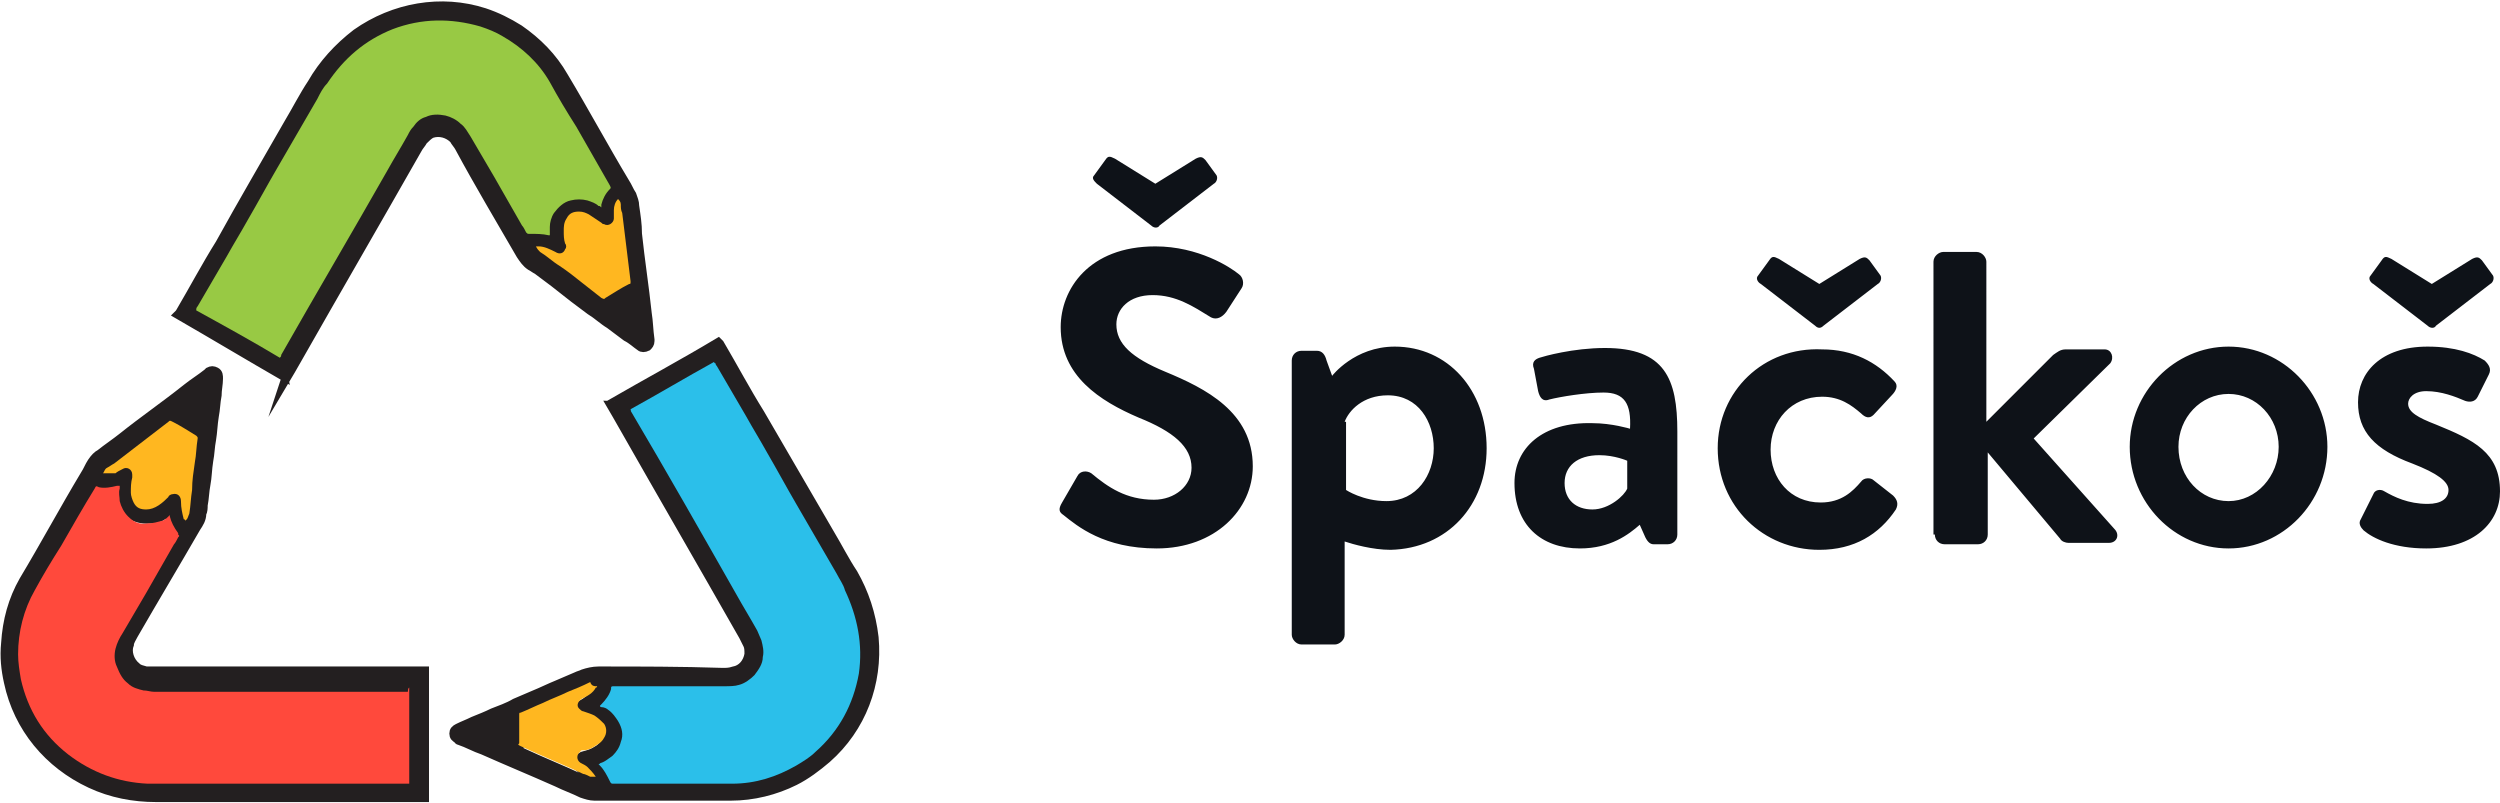 <?xml version="1.0" encoding="utf-8"?>
<!-- Generator: Adobe Illustrator 23.0.3, SVG Export Plug-In . SVG Version: 6.00 Build 0)  -->
<svg version="1.1" id="Vrstva_1" xmlns="http://www.w3.org/2000/svg" xmlns:xlink="http://www.w3.org/1999/xlink" x="0px" y="0px"
	 viewBox="0 0 179.6 57.7" style="enable-background:new 0 0 179.6 57.7;" xml:space="preserve">
<style type="text/css">
	.st0{clip-path:url(#SVGID_2_);fill:#0E1218;}
	.st1{clip-path:url(#SVGID_2_);fill:#231F20;}
	.st2{clip-path:url(#SVGID_2_);fill:none;stroke:#231F20;stroke-width:0.639;stroke-miterlimit:10;}
	.st3{clip-path:url(#SVGID_2_);fill:#98C944;}
	.st4{clip-path:url(#SVGID_2_);fill:#FFB720;}
	.st5{clip-path:url(#SVGID_2_);fill:#FF493C;}
	.st6{clip-path:url(#SVGID_2_);fill:#2BBFEA;}
</style>
<g>
	<defs>
		<rect id="SVGID_1_" y="0" width="179.6" height="57.7"/>
	</defs>
	<clipPath id="SVGID_2_">
		<use xlink:href="#SVGID_1_"  style="overflow:visible;"/>
	</clipPath>
	<path class="st0" d="M174.4,23.4c0.2,0.2,0.5,0.2,0.6,0l3.9-3c0.2-0.1,0.3-0.4,0.2-0.6l-0.8-1.1c-0.2-0.2-0.3-0.3-0.7-0.1l-2.9,1.8
		l-2.9-1.8c-0.4-0.2-0.5-0.2-0.7,0.1l-0.8,1.1c-0.2,0.2,0,0.5,0.2,0.6L174.4,23.4z M174.3,39.4c3.5,0,5.3-1.9,5.3-4.1
		c0-2.8-1.9-3.7-4.6-4.8c-1.3-0.5-2-0.9-2-1.5c0-0.4,0.4-0.9,1.3-0.9c1.1,0,2.1,0.4,2.8,0.7c0.3,0.1,0.7,0.1,0.9-0.3l0.8-1.6
		c0.2-0.4,0-0.7-0.3-1c-0.8-0.5-2.1-1-4.1-1c-3.4,0-5,1.9-5,4s1.2,3.4,3.9,4.4c1.8,0.7,2.6,1.3,2.6,1.9c0,0.6-0.5,1-1.5,1
		c-1.4,0-2.4-0.5-3.1-0.9c-0.3-0.2-0.7-0.1-0.8,0.2l-0.9,1.8c-0.2,0.3,0,0.6,0.2,0.8C170.5,38.7,172,39.4,174.3,39.4 M156.5,32.1
		c0-2.1,1.6-3.8,3.6-3.8c2,0,3.6,1.7,3.6,3.8c0,2.1-1.6,3.9-3.6,3.9C158.1,36,156.5,34.3,156.5,32.1 M153,32.1c0,4,3.2,7.3,7.1,7.3
		c3.9,0,7.1-3.3,7.1-7.3c0-3.9-3.2-7.2-7.1-7.2C156.2,24.9,153,28.2,153,32.1 M139,38.4c0,0.4,0.3,0.7,0.7,0.7h2.4
		c0.4,0,0.7-0.3,0.7-0.7v-5.9l5.2,6.2c0.1,0.2,0.4,0.3,0.6,0.3h2.9c0.6,0,0.8-0.6,0.4-1l-5.8-6.5l5.5-5.4c0.3-0.4,0.1-1-0.4-1h-2.8
		c-0.4,0-0.6,0.2-0.9,0.4l-4.8,4.8V18.8c0-0.3-0.3-0.7-0.7-0.7h-2.4c-0.3,0-0.7,0.3-0.7,0.7V38.4z M130.4,23.4
		c0.2,0.2,0.4,0.2,0.6,0l3.9-3c0.2-0.1,0.3-0.4,0.2-0.6l-0.8-1.1c-0.2-0.2-0.3-0.3-0.7-0.1l-2.9,1.8l-2.9-1.8
		c-0.4-0.2-0.5-0.2-0.7,0.1l-0.8,1.1c-0.2,0.2,0,0.5,0.2,0.6L130.4,23.4z M123.4,32.2c0,4.2,3.3,7.3,7.3,7.3c2.5,0,4.3-1.1,5.5-2.9
		c0.2-0.4,0.1-0.7-0.2-1l-1.4-1.1c-0.2-0.2-0.7-0.2-0.9,0.1c-0.6,0.7-1.4,1.5-2.9,1.5c-2.2,0-3.6-1.7-3.6-3.8c0-2.1,1.5-3.8,3.7-3.8
		c1.3,0,2.1,0.6,2.8,1.2c0.3,0.3,0.6,0.4,0.9,0.1l1.3-1.4c0.3-0.3,0.5-0.7,0.2-1c-1.3-1.4-3-2.3-5.2-2.3
		C126.7,24.9,123.4,28.1,123.4,32.2 M112.4,34.7c0-1.2,0.9-2,2.5-2c1.1,0,2,0.4,2,0.4v2c-0.2,0.5-1.3,1.5-2.5,1.5
		C113.2,36.6,112.4,35.9,112.4,34.7 M108.8,34.7c0,3,1.9,4.7,4.7,4.7c2.2,0,3.5-1,4.3-1.7l0.4,0.9c0.2,0.4,0.4,0.5,0.6,0.5h1
		c0.4,0,0.7-0.3,0.7-0.7V31c0-3.8-0.9-6-5.2-6c-2.3,0-4.4,0.6-4.7,0.7c-0.3,0.1-0.6,0.3-0.4,0.8l0.3,1.6c0.1,0.4,0.3,0.8,0.8,0.6
		c0.8-0.2,2.6-0.5,3.9-0.5c1.5,0,2,0.8,1.9,2.6c0,0-1.3-0.4-2.7-0.4C110.8,30.3,108.8,32.2,108.8,34.7 M96.6,30.3
		c0.3-0.8,1.3-1.9,3.1-1.9c2.2,0,3.3,1.9,3.3,3.8s-1.2,3.8-3.4,3.8c-1.7,0-2.9-0.8-2.9-0.8V30.3z M106.8,32.2c0-4.2-2.8-7.3-6.6-7.3
		c-2.9,0-4.5,2.1-4.5,2.1l-0.4-1.1c-0.1-0.4-0.3-0.7-0.7-0.7h-1.1c-0.4,0-0.7,0.3-0.7,0.7v19.7c0,0.3,0.3,0.7,0.7,0.7h2.4
		c0.3,0,0.7-0.3,0.7-0.7v-6.7c0.6,0.2,2,0.6,3.3,0.6C104,39.4,106.8,36.3,106.8,32.2 M82.7,16.2c0.2,0.2,0.5,0.2,0.6,0l3.9-3
		c0.2-0.1,0.3-0.4,0.2-0.6l-0.8-1.1c-0.2-0.2-0.3-0.3-0.7-0.1L83,13.2l-2.9-1.8c-0.4-0.2-0.5-0.2-0.7,0.1l-0.8,1.1
		c-0.2,0.2,0,0.4,0.2,0.6L82.7,16.2z M83.1,39.4c4.2,0,6.9-2.8,6.9-5.9c0-3.9-3.4-5.6-6.3-6.8c-2.4-1-3.5-2-3.5-3.4
		c0-1.1,0.9-2.1,2.6-2.1c1.7,0,2.9,0.8,4.2,1.6c0.4,0.2,0.8,0,1.1-0.4l1.1-1.7c0.2-0.3,0.1-0.8-0.2-1c-0.6-0.5-2.9-2-6-2
		c-4.8,0-6.8,3.1-6.8,5.8c0,3.5,2.8,5.3,5.6,6.5c2.5,1,3.8,2.1,3.8,3.6c0,1.3-1.2,2.3-2.7,2.3c-2,0-3.3-0.9-4.5-1.9
		c-0.3-0.2-0.8-0.2-1,0.2l-1.1,1.9c-0.3,0.5-0.2,0.7,0.1,0.9C77.4,37.8,79.3,39.4,83.1,39.4"/>
	<path class="st1" d="M38.5,17.7c0.1,0.2,0.2,0.3,0.3,0.4c0.5,0.3,0.9,0.7,1.4,1c0.5,0.4,1,0.8,1.6,1.2c0.5,0.4,0.9,0.7,1.4,1.1
		c0.1,0.1,0.1,0.1,0.3,0c0.6-0.3,1.2-0.7,1.7-1c0.1-0.1,0.1-0.1,0.1-0.2c-0.2-1.6-0.4-3.3-0.6-4.9c0-0.2,0-0.4-0.1-0.6
		c0-0.2-0.1-0.3-0.2-0.4c-0.2,0.3-0.3,0.5-0.3,0.8c0,0.2,0,0.4,0,0.6c0,0.4-0.4,0.6-0.7,0.4c-0.1,0-0.1-0.1-0.2-0.1
		c-0.3-0.3-0.5-0.5-0.9-0.6c-0.2-0.1-0.5-0.2-0.7-0.2c-0.4,0-0.7,0.2-0.9,0.5c-0.1,0.3-0.2,0.6-0.2,0.9c0,0.3,0,0.6,0.1,0.9
		c0,0.1,0,0.3,0,0.4c-0.1,0.3-0.5,0.4-0.7,0.2c-0.4-0.2-0.8-0.4-1.2-0.4C38.7,17.7,38.6,17.7,38.5,17.7 M20.1,25.7
		c0-0.1,0.1-0.1,0.1-0.1c2.5-4.4,5.1-8.8,7.6-13.2c0.5-0.9,1-1.7,1.5-2.6c0.1-0.2,0.3-0.4,0.4-0.6c0.3-0.3,0.6-0.6,0.9-0.7
		c0.5-0.2,0.9-0.2,1.4-0.1c0.4,0.1,0.8,0.3,1.1,0.6c0.3,0.3,0.5,0.6,0.7,0.9c0.6,1,1.1,1.9,1.7,2.9c0.7,1.2,1.3,2.3,2,3.5
		c0.1,0.2,0.2,0.4,0.3,0.5c0,0.1,0.1,0.1,0.2,0.1c0,0,0,0,0.1,0c0.4-0.1,0.9,0,1.3,0.1c0,0,0.1,0,0.1,0c0-0.1,0-0.1,0-0.2
		c0-0.2,0-0.4,0-0.5c0-0.4,0.1-0.7,0.3-1c0.3-0.5,0.6-0.8,1.2-0.9c0.4-0.1,0.8-0.1,1.2,0c0.3,0.1,0.6,0.2,0.8,0.4
		c0,0,0.1,0.1,0.2,0.1c0-0.1,0-0.1,0-0.2c0.1-0.4,0.3-0.8,0.6-1.1c0.1-0.2,0.1-0.2,0-0.3c-0.8-1.4-1.6-2.8-2.4-4.2
		c-0.6-1.1-1.2-2.1-1.9-3.2c-0.8-1.4-2-2.5-3.4-3.3c-0.5-0.3-1.1-0.5-1.6-0.7c-2.1-0.7-4.3-0.7-6.3,0.2c-2,0.8-3.5,2.1-4.7,3.9
		c-0.2,0.4-0.5,0.8-0.7,1.1c-1,1.7-1.9,3.3-2.9,5c-0.7,1.2-1.4,2.5-2.1,3.7c-0.5,0.9-1,1.7-1.5,2.6c-0.7,1.2-1.4,2.4-2.1,3.6
		c0,0.1-0.1,0.2-0.1,0.2c0,0,0,0.1,0,0.1C16.2,23.4,18.1,24.5,20.1,25.7 M20.5,27.1c-2.6-1.5-5.1-3-7.7-4.5c0,0,0.1-0.1,0.1-0.1
		c1-1.7,1.9-3.4,2.9-5c1.6-2.9,3.3-5.8,4.9-8.6c0.6-1,1.1-2,1.7-2.9c0.8-1.4,1.9-2.6,3.2-3.6c2.7-1.9,6.1-2.5,9.2-1.5
		c0.9,0.3,1.7,0.7,2.5,1.2c1.3,0.9,2.4,2,3.2,3.4c1.5,2.5,2.9,5.1,4.4,7.6c0.2,0.3,0.3,0.6,0.5,0.9c0.1,0.3,0.2,0.5,0.2,0.8
		c0.1,0.7,0.2,1.3,0.2,2c0.2,1.9,0.5,3.8,0.7,5.7c0.1,0.6,0.1,1.2,0.2,1.9c0,0,0,0.1,0,0.1c0,0.2-0.1,0.3-0.2,0.4
		c-0.2,0.1-0.4,0.1-0.5,0c-0.3-0.2-0.6-0.5-1-0.7c-0.4-0.3-0.8-0.6-1.2-0.9c-0.5-0.3-0.9-0.7-1.4-1c-0.4-0.3-0.8-0.6-1.2-0.9
		c-0.5-0.4-0.9-0.7-1.4-1.1c-0.4-0.3-0.8-0.6-1.2-0.9c-0.2-0.1-0.3-0.2-0.5-0.3c-0.3-0.2-0.5-0.5-0.7-0.8c-1.5-2.6-3-5.1-4.4-7.7
		c-0.1-0.2-0.3-0.4-0.4-0.6c-0.4-0.4-1-0.6-1.6-0.4c-0.2,0.1-0.4,0.3-0.6,0.5c-0.1,0.2-0.3,0.4-0.4,0.6c-2.9,5.1-5.8,10.1-8.7,15.2
		c-0.3,0.5-0.5,0.9-0.8,1.4C20.6,27,20.5,27,20.5,27.1"/>
	<path class="st2" d="M38.5,17.7c0.1,0.2,0.2,0.3,0.3,0.4c0.5,0.3,0.9,0.7,1.4,1c0.5,0.4,1,0.8,1.6,1.2c0.5,0.4,0.9,0.7,1.4,1.1
		c0.1,0.1,0.1,0.1,0.3,0c0.6-0.3,1.2-0.7,1.7-1c0.1-0.1,0.1-0.1,0.1-0.2c-0.2-1.6-0.4-3.3-0.6-4.9c0-0.2,0-0.4-0.1-0.6
		c0-0.2-0.1-0.3-0.2-0.4c-0.2,0.3-0.3,0.5-0.3,0.8c0,0.2,0,0.4,0,0.6c0,0.4-0.4,0.6-0.7,0.4c-0.1,0-0.1-0.1-0.2-0.1
		c-0.3-0.3-0.5-0.5-0.9-0.6c-0.2-0.1-0.5-0.2-0.7-0.2c-0.4,0-0.7,0.2-0.9,0.5c-0.1,0.3-0.2,0.6-0.2,0.9c0,0.3,0,0.6,0.1,0.9
		c0,0.1,0,0.3,0,0.4c-0.1,0.3-0.5,0.4-0.7,0.2c-0.4-0.2-0.8-0.4-1.2-0.4C38.7,17.7,38.6,17.7,38.5,17.7z M20.1,25.7
		c0-0.1,0.1-0.1,0.1-0.1c2.5-4.4,5.1-8.8,7.6-13.2c0.5-0.9,1-1.7,1.5-2.6c0.1-0.2,0.3-0.4,0.4-0.6c0.3-0.3,0.6-0.6,0.9-0.7
		c0.5-0.2,0.9-0.2,1.4-0.1c0.4,0.1,0.8,0.3,1.1,0.6c0.3,0.3,0.5,0.6,0.7,0.9c0.6,1,1.1,1.9,1.7,2.9c0.7,1.2,1.3,2.3,2,3.5
		c0.1,0.2,0.2,0.4,0.3,0.5c0,0.1,0.1,0.1,0.2,0.1c0,0,0,0,0.1,0c0.4-0.1,0.9,0,1.3,0.1c0,0,0.1,0,0.1,0c0-0.1,0-0.1,0-0.2
		c0-0.2,0-0.4,0-0.5c0-0.4,0.1-0.7,0.3-1c0.3-0.5,0.6-0.8,1.2-0.9c0.4-0.1,0.8-0.1,1.2,0c0.3,0.1,0.6,0.2,0.8,0.4
		c0,0,0.1,0.1,0.2,0.1c0-0.1,0-0.1,0-0.2c0.1-0.4,0.3-0.8,0.6-1.1c0.1-0.2,0.1-0.2,0-0.3c-0.8-1.4-1.6-2.8-2.4-4.2
		c-0.6-1.1-1.2-2.1-1.9-3.2c-0.8-1.4-2-2.5-3.4-3.3c-0.5-0.3-1.1-0.5-1.6-0.7c-2.1-0.7-4.3-0.7-6.3,0.2c-2,0.8-3.5,2.1-4.7,3.9
		c-0.2,0.4-0.5,0.8-0.7,1.1c-1,1.7-1.9,3.3-2.9,5c-0.7,1.2-1.4,2.5-2.1,3.7c-0.5,0.9-1,1.7-1.5,2.6c-0.7,1.2-1.4,2.4-2.1,3.6
		c0,0.1-0.1,0.2-0.1,0.2c0,0,0,0.1,0,0.1C16.2,23.4,18.1,24.5,20.1,25.7z M20.5,27.1c-2.6-1.5-5.1-3-7.7-4.5c0,0,0.1-0.1,0.1-0.1
		c1-1.7,1.9-3.4,2.9-5c1.6-2.9,3.3-5.8,4.9-8.6c0.6-1,1.1-2,1.7-2.9c0.8-1.4,1.9-2.6,3.2-3.6c2.7-1.9,6.1-2.5,9.2-1.5
		c0.9,0.3,1.7,0.7,2.5,1.2c1.3,0.9,2.4,2,3.2,3.4c1.5,2.5,2.9,5.1,4.4,7.6c0.2,0.3,0.3,0.6,0.5,0.9c0.1,0.3,0.2,0.5,0.2,0.8
		c0.1,0.7,0.2,1.3,0.2,2c0.2,1.9,0.5,3.8,0.7,5.7c0.1,0.6,0.1,1.2,0.2,1.9c0,0,0,0.1,0,0.1c0,0.2-0.1,0.3-0.2,0.4
		c-0.2,0.1-0.4,0.1-0.5,0c-0.3-0.2-0.6-0.5-1-0.7c-0.4-0.3-0.8-0.6-1.2-0.9c-0.5-0.3-0.9-0.7-1.4-1c-0.4-0.3-0.8-0.6-1.2-0.9
		c-0.5-0.4-0.9-0.7-1.4-1.1c-0.4-0.3-0.8-0.6-1.2-0.9c-0.2-0.1-0.3-0.2-0.5-0.3c-0.3-0.2-0.5-0.5-0.7-0.8c-1.5-2.6-3-5.1-4.4-7.7
		c-0.1-0.2-0.3-0.4-0.4-0.6c-0.4-0.4-1-0.6-1.6-0.4c-0.2,0.1-0.4,0.3-0.6,0.5c-0.1,0.2-0.3,0.4-0.4,0.6c-2.9,5.1-5.8,10.1-8.7,15.2
		c-0.3,0.5-0.5,0.9-0.8,1.4C20.6,27,20.5,27,20.5,27.1z"/>
	<path class="st3" d="M20.1,25.7c-2-1.2-4-2.3-6-3.4c0,0,0-0.1,0-0.1c0-0.1,0.1-0.2,0.1-0.2c0.7-1.2,1.4-2.4,2.1-3.6
		c0.5-0.9,1-1.7,1.5-2.6c0.7-1.2,1.4-2.5,2.1-3.7c1-1.7,1.9-3.3,2.9-5c0.2-0.4,0.4-0.8,0.7-1.1c1.2-1.8,2.7-3.1,4.7-3.9
		c2.1-0.8,4.2-0.8,6.3-0.2c0.6,0.2,1.1,0.4,1.6,0.7c1.4,0.8,2.6,1.9,3.4,3.3c0.6,1.1,1.2,2.1,1.9,3.2c0.8,1.4,1.6,2.8,2.4,4.2
		c0.1,0.2,0.1,0.2,0,0.3c-0.3,0.3-0.5,0.7-0.6,1.1c0,0.1,0,0.1,0,0.2c-0.1-0.1-0.1-0.1-0.2-0.1c-0.2-0.2-0.5-0.3-0.8-0.4
		c-0.4-0.1-0.8-0.1-1.2,0c-0.5,0.1-0.9,0.5-1.2,0.9c-0.2,0.3-0.3,0.7-0.3,1c0,0.2,0,0.4,0,0.5c0,0,0,0.1,0,0.1c-0.1,0-0.1,0-0.1,0
		c-0.4-0.1-0.9-0.1-1.3-0.1c0,0,0,0-0.1,0c-0.1,0-0.1,0-0.2-0.1c-0.1-0.2-0.2-0.4-0.3-0.5c-0.7-1.2-1.3-2.3-2-3.5
		c-0.6-1-1.1-1.9-1.7-2.9c-0.2-0.3-0.4-0.7-0.7-0.9c-0.3-0.3-0.7-0.5-1.1-0.6c-0.5-0.1-1-0.1-1.4,0.1c-0.4,0.1-0.7,0.4-0.9,0.7
		c-0.2,0.2-0.3,0.4-0.4,0.6c-0.5,0.9-1,1.7-1.5,2.6c-2.5,4.4-5.1,8.8-7.6,13.2C20.2,25.6,20.2,25.6,20.1,25.7"/>
	<path class="st4" d="M38.5,17.7c0.1,0,0.1,0,0.2,0c0.4,0,0.8,0.2,1.2,0.4c0.3,0.2,0.6,0.1,0.7-0.2c0.1-0.1,0.1-0.3,0-0.4
		c-0.1-0.3-0.1-0.6-0.1-0.9c0-0.3,0-0.6,0.2-0.9c0.2-0.4,0.5-0.5,0.9-0.5c0.3,0,0.5,0.1,0.7,0.2c0.3,0.2,0.6,0.4,0.9,0.6
		c0.1,0.1,0.1,0.1,0.2,0.1c0.3,0.2,0.7-0.1,0.7-0.4c0-0.2,0-0.4,0-0.6c0-0.3,0.1-0.6,0.3-0.8c0.1,0.1,0.2,0.2,0.2,0.4
		c0,0.2,0,0.4,0.1,0.6c0.2,1.6,0.4,3.3,0.6,4.9c0,0.2,0,0.2-0.1,0.2c-0.6,0.3-1.2,0.7-1.7,1c-0.1,0.1-0.1,0.1-0.3,0
		c-0.5-0.4-0.9-0.7-1.4-1.1c-0.5-0.4-1-0.8-1.6-1.2c-0.5-0.3-0.9-0.7-1.4-1C38.7,18,38.6,17.9,38.5,17.7"/>
	<path class="st1" d="M13.3,37.4c0.1-0.2,0.2-0.3,0.2-0.5c0.1-0.6,0.1-1.1,0.2-1.7c0.1-0.7,0.2-1.3,0.2-2c0.1-0.6,0.1-1.2,0.2-1.7
		c0-0.2,0-0.2-0.1-0.2c-0.6-0.3-1.2-0.7-1.7-1c-0.1-0.1-0.1-0.1-0.3,0c-1.3,1-2.6,2-3.9,3c-0.2,0.1-0.3,0.2-0.5,0.3
		c-0.1,0.1-0.2,0.2-0.3,0.4c0.3,0,0.6,0,0.9-0.1c0.2-0.1,0.4-0.2,0.5-0.3c0.3-0.2,0.7,0,0.7,0.4c0,0.1,0,0.2,0,0.2
		c-0.1,0.4-0.1,0.7-0.1,1.1c0,0.3,0.1,0.5,0.2,0.7c0.2,0.4,0.5,0.5,0.9,0.5c0.3,0,0.6-0.1,0.9-0.3c0.3-0.1,0.5-0.3,0.7-0.6
		c0.1-0.1,0.2-0.2,0.3-0.2c0.3,0,0.6,0.2,0.5,0.5c0,0.4,0,0.9,0.3,1.2C13.3,37.3,13.3,37.4,13.3,37.4 M29.4,49.4c-0.1,0-0.1,0-0.2,0
		c-5.1,0-10.2,0-15.2,0c-1,0-2,0-3,0c-0.3,0-0.5,0-0.8-0.1c-0.4-0.1-0.8-0.2-1.1-0.5c-0.4-0.3-0.6-0.7-0.8-1.2
		c-0.2-0.4-0.2-0.8-0.1-1.3c0.1-0.4,0.3-0.7,0.5-1.1c0.6-1,1.1-1.9,1.7-2.9c0.7-1.2,1.3-2.3,2-3.5c0.1-0.2,0.2-0.4,0.3-0.5
		c0-0.1,0-0.1,0-0.2c0,0,0,0,0-0.1c-0.3-0.4-0.5-0.7-0.6-1.2c0,0,0-0.1,0-0.1c0,0-0.1,0.1-0.1,0.1c-0.1,0.1-0.3,0.2-0.4,0.3
		c-0.3,0.2-0.7,0.2-1.1,0.2c-0.5,0-1-0.2-1.4-0.5c-0.3-0.3-0.5-0.7-0.6-1.1c-0.1-0.3-0.1-0.6,0-0.9c0-0.1,0-0.1,0-0.2
		c-0.1,0-0.1,0-0.2,0C7.9,35,7.5,35,7.1,34.9c-0.2,0-0.2,0-0.3,0.1c-0.8,1.4-1.6,2.8-2.4,4.1c-0.6,1.1-1.2,2.1-1.9,3.2
		c-0.8,1.4-1.2,3-1.2,4.6c0,0.6,0.1,1.2,0.2,1.8c0.5,2.2,1.6,4,3.3,5.4c1.7,1.3,3.6,2,5.7,2.1c0.4,0,0.9,0,1.3,0c1.9,0,3.8,0,5.7,0
		c1.4,0,2.9,0,4.3,0c1,0,2,0,3,0c1.4,0,2.8,0,4.1,0c0.1,0,0.2,0,0.3,0c0,0,0.1,0,0.1,0V49.4z M30.5,48.4v8.9c-0.1,0-0.1,0-0.2,0
		c-1.9,0-3.9,0-5.8,0c-3.3,0-6.6,0-9.9,0c-1.1,0-2.3,0-3.4,0c-1.6,0-3.2-0.3-4.7-1c-3-1.4-5.2-4-5.9-7.3c-0.2-0.9-0.3-1.8-0.2-2.8
		c0.1-1.6,0.5-3.1,1.3-4.5c1.5-2.5,2.9-5.1,4.4-7.6c0.2-0.3,0.3-0.6,0.5-0.9c0.2-0.3,0.4-0.5,0.6-0.6c0.5-0.4,1.1-0.8,1.6-1.2
		c1.5-1.2,3.1-2.3,4.6-3.5c0.5-0.4,1-0.7,1.5-1.1c0,0,0.1-0.1,0.1-0.1c0.2-0.1,0.3-0.1,0.5,0c0.2,0.1,0.2,0.3,0.2,0.5
		c0,0.4-0.1,0.8-0.1,1.2c-0.1,0.5-0.1,1-0.2,1.5c-0.1,0.6-0.1,1.1-0.2,1.7c-0.1,0.5-0.1,1-0.2,1.5c-0.1,0.6-0.1,1.2-0.2,1.7
		c-0.1,0.5-0.1,1-0.2,1.5c0,0.2,0,0.4-0.1,0.6c0,0.4-0.2,0.7-0.4,1c-1.5,2.6-3,5.1-4.5,7.7c-0.1,0.2-0.3,0.5-0.3,0.7
		c-0.2,0.5,0,1.2,0.5,1.6c0.2,0.2,0.4,0.2,0.7,0.3c0.2,0,0.5,0,0.7,0c5.8,0,11.7,0,17.5,0c0.5,0,1.1,0,1.6,0H30.5z"/>
	<path class="st2" d="M13.3,37.4c0.1-0.2,0.2-0.3,0.2-0.5c0.1-0.6,0.1-1.1,0.2-1.7c0.1-0.7,0.2-1.3,0.2-2c0.1-0.6,0.1-1.2,0.2-1.7
		c0-0.2,0-0.2-0.1-0.2c-0.6-0.3-1.2-0.7-1.7-1c-0.1-0.1-0.1-0.1-0.3,0c-1.3,1-2.6,2-3.9,3c-0.2,0.1-0.3,0.2-0.5,0.3
		c-0.1,0.1-0.2,0.2-0.3,0.4c0.3,0,0.6,0,0.9-0.1c0.2-0.1,0.4-0.2,0.5-0.3c0.3-0.2,0.7,0,0.7,0.4c0,0.1,0,0.2,0,0.2
		c-0.1,0.4-0.1,0.7-0.1,1.1c0,0.3,0.1,0.5,0.2,0.7c0.2,0.4,0.5,0.5,0.9,0.5c0.3,0,0.6-0.1,0.9-0.3c0.3-0.1,0.5-0.3,0.7-0.6
		c0.1-0.1,0.2-0.2,0.3-0.2c0.3,0,0.6,0.2,0.5,0.5c0,0.4,0,0.9,0.3,1.2C13.3,37.3,13.3,37.4,13.3,37.4z M29.4,49.4
		c-0.1,0-0.1,0-0.2,0c-5.1,0-10.2,0-15.2,0c-1,0-2,0-3,0c-0.3,0-0.5,0-0.8-0.1c-0.4-0.1-0.8-0.2-1.1-0.5c-0.4-0.3-0.6-0.7-0.8-1.2
		c-0.2-0.4-0.2-0.8-0.1-1.3c0.1-0.4,0.3-0.7,0.5-1.1c0.6-1,1.1-1.9,1.7-2.9c0.7-1.2,1.3-2.3,2-3.5c0.1-0.2,0.2-0.4,0.3-0.5
		c0-0.1,0-0.1,0-0.2c0,0,0,0,0-0.1c-0.3-0.4-0.5-0.7-0.6-1.2c0,0,0-0.1,0-0.1c0,0-0.1,0.1-0.1,0.1c-0.1,0.1-0.3,0.2-0.4,0.3
		c-0.3,0.2-0.7,0.2-1.1,0.2c-0.5,0-1-0.2-1.4-0.5c-0.3-0.3-0.5-0.7-0.6-1.1c-0.1-0.3-0.1-0.6,0-0.9c0-0.1,0-0.1,0-0.2
		c-0.1,0-0.1,0-0.2,0C7.9,35,7.5,35,7.1,34.9c-0.2,0-0.2,0-0.3,0.1c-0.8,1.4-1.6,2.8-2.4,4.1c-0.6,1.1-1.2,2.1-1.9,3.2
		c-0.8,1.4-1.2,3-1.2,4.6c0,0.6,0.1,1.2,0.2,1.8c0.5,2.2,1.6,4,3.3,5.4c1.7,1.3,3.6,2,5.7,2.1c0.4,0,0.9,0,1.3,0c1.9,0,3.8,0,5.7,0
		c1.4,0,2.9,0,4.3,0c1,0,2,0,3,0c1.4,0,2.8,0,4.1,0c0.1,0,0.2,0,0.3,0c0,0,0.1,0,0.1,0V49.4z M30.5,48.4v8.9c-0.1,0-0.1,0-0.2,0
		c-1.9,0-3.9,0-5.8,0c-3.3,0-6.6,0-9.9,0c-1.1,0-2.3,0-3.4,0c-1.6,0-3.2-0.3-4.7-1c-3-1.4-5.2-4-5.9-7.3c-0.2-0.9-0.3-1.8-0.2-2.8
		c0.1-1.6,0.5-3.1,1.3-4.5c1.5-2.5,2.9-5.1,4.4-7.6c0.2-0.3,0.3-0.6,0.5-0.9c0.2-0.3,0.4-0.5,0.6-0.6c0.5-0.4,1.1-0.8,1.6-1.2
		c1.5-1.2,3.1-2.3,4.6-3.5c0.5-0.4,1-0.7,1.5-1.1c0,0,0.1-0.1,0.1-0.1c0.2-0.1,0.3-0.1,0.5,0c0.2,0.1,0.2,0.3,0.2,0.5
		c0,0.4-0.1,0.8-0.1,1.2c-0.1,0.5-0.1,1-0.2,1.5c-0.1,0.6-0.1,1.1-0.2,1.7c-0.1,0.5-0.1,1-0.2,1.5c-0.1,0.6-0.1,1.2-0.2,1.7
		c-0.1,0.5-0.1,1-0.2,1.5c0,0.2,0,0.4-0.1,0.6c0,0.4-0.2,0.7-0.4,1c-1.5,2.6-3,5.1-4.5,7.7c-0.1,0.2-0.3,0.5-0.3,0.7
		c-0.2,0.5,0,1.2,0.5,1.6c0.2,0.2,0.4,0.2,0.7,0.3c0.2,0,0.5,0,0.7,0c5.8,0,11.7,0,17.5,0c0.5,0,1.1,0,1.6,0H30.5z"/>
	<path class="st5" d="M29.4,49.4v6.9c0,0-0.1,0-0.1,0c-0.1,0-0.2,0-0.3,0c-1.4,0-2.8,0-4.1,0c-1,0-2,0-3,0c-1.4,0-2.9,0-4.3,0
		c-1.9,0-3.8,0-5.7,0c-0.4,0-0.9,0-1.3,0c-2.1-0.1-4-0.8-5.7-2.1C3.1,52.8,2,51,1.5,48.8c-0.1-0.6-0.2-1.2-0.2-1.8
		c0-1.6,0.4-3.2,1.2-4.6c0.6-1.1,1.2-2.1,1.9-3.2c0.8-1.4,1.6-2.8,2.4-4.1c0.1-0.2,0.1-0.2,0.3-0.1c0.4,0.1,0.9,0,1.3-0.1
		c0.1,0,0.1,0,0.2,0c0,0.1,0,0.2,0,0.2c-0.1,0.3,0,0.6,0,0.9c0.1,0.4,0.3,0.8,0.6,1.1c0.4,0.4,0.8,0.6,1.4,0.5
		c0.4,0,0.7-0.1,1.1-0.2c0.2-0.1,0.3-0.2,0.4-0.3c0,0,0.1-0.1,0.1-0.1c0,0.1,0,0.1,0,0.1c0.1,0.4,0.3,0.8,0.6,1.2c0,0,0,0,0,0.1
		c0.1,0.1,0.1,0.1,0,0.2c-0.1,0.2-0.2,0.4-0.3,0.5c-0.7,1.2-1.3,2.3-2,3.5c-0.6,1-1.1,1.9-1.7,2.9c-0.2,0.3-0.4,0.7-0.5,1.1
		c-0.1,0.4-0.1,0.9,0.1,1.3c0.2,0.5,0.4,0.9,0.8,1.2c0.3,0.3,0.7,0.4,1.1,0.5c0.3,0,0.5,0.1,0.8,0.1c1,0,2,0,3,0
		c5.1,0,10.2,0,15.2,0C29.3,49.4,29.4,49.4,29.4,49.4"/>
	<path class="st4" d="M13.3,37.4c0-0.1-0.1-0.1-0.1-0.1C13.1,36.9,13,36.5,13,36c0-0.3-0.2-0.6-0.6-0.5c-0.1,0-0.3,0.1-0.3,0.2
		c-0.2,0.2-0.4,0.4-0.7,0.6c-0.3,0.2-0.6,0.3-0.9,0.3c-0.4,0-0.7-0.1-0.9-0.5c-0.1-0.2-0.2-0.5-0.2-0.7c0-0.4,0-0.7,0.1-1.1
		c0-0.1,0-0.2,0-0.2c0-0.4-0.4-0.6-0.7-0.4c-0.2,0.1-0.4,0.2-0.5,0.3C8,34,7.7,34,7.4,34c0.1-0.1,0.1-0.3,0.3-0.4
		c0.2-0.1,0.3-0.2,0.5-0.3c1.3-1,2.6-2,3.9-3c0.1-0.1,0.1-0.1,0.3,0c0.6,0.3,1.2,0.7,1.7,1c0.1,0.1,0.1,0.1,0.1,0.2
		c-0.1,0.6-0.1,1.2-0.2,1.7c-0.1,0.7-0.2,1.3-0.2,2c-0.1,0.6-0.1,1.1-0.2,1.7C13.5,37.1,13.5,37.3,13.3,37.4"/>
	<path class="st1" d="M42.9,49.3c-0.2,0-0.4,0-0.5,0.1c-0.5,0.2-1,0.4-1.6,0.7c-0.6,0.3-1.2,0.5-1.8,0.8c-0.5,0.2-1.1,0.5-1.6,0.7
		c-0.1,0.1-0.1,0.1-0.1,0.2c0,0.7,0,1.3,0,2c0,0.2,0,0.2,0.1,0.2c1.5,0.7,3,1.3,4.5,2c0.2,0.1,0.4,0.2,0.5,0.2
		c0.1,0.1,0.3,0.1,0.4,0c-0.1-0.3-0.3-0.5-0.6-0.7c-0.2-0.1-0.3-0.2-0.5-0.3c-0.3-0.2-0.3-0.7,0-0.8c0.1,0,0.1-0.1,0.2-0.1
		c0.4-0.1,0.7-0.2,1-0.4c0.2-0.1,0.4-0.3,0.5-0.5c0.2-0.3,0.2-0.7,0-1c-0.2-0.3-0.4-0.5-0.7-0.6c-0.3-0.2-0.5-0.3-0.8-0.3
		c-0.1,0-0.3-0.1-0.3-0.2c-0.2-0.2-0.1-0.6,0.2-0.7c0.4-0.2,0.7-0.5,1-0.8C42.8,49.4,42.9,49.4,42.9,49.3 M45.3,29.4
		c0,0.1,0.1,0.1,0.1,0.1c2.5,4.4,5,8.8,7.6,13.2c0.5,0.9,1,1.7,1.5,2.6c0.1,0.2,0.2,0.5,0.3,0.7c0.1,0.4,0.2,0.8,0.1,1.2
		c-0.1,0.5-0.3,0.9-0.6,1.3c-0.3,0.3-0.7,0.6-1.1,0.7c-0.4,0.1-0.8,0.1-1.2,0.1c-1.1,0-2.2,0-3.3,0c-1.3,0-2.7,0-4,0
		c-0.2,0-0.4,0-0.6,0c-0.1,0-0.1,0-0.2,0.1c0,0,0,0,0,0.1c-0.2,0.4-0.4,0.8-0.7,1.1c0,0-0.1,0.1-0.1,0.1c0.1,0,0.1,0,0.1,0.1
		c0.2,0.1,0.3,0.1,0.5,0.2c0.3,0.2,0.6,0.5,0.7,0.8c0.3,0.5,0.4,0.9,0.2,1.5c-0.1,0.4-0.3,0.7-0.6,1c-0.2,0.2-0.5,0.4-0.8,0.5
		c-0.1,0-0.1,0.1-0.2,0.1c0,0.1,0.1,0.1,0.1,0.1c0.3,0.3,0.5,0.7,0.7,1.1c0.1,0.2,0.1,0.2,0.3,0.2c1.6,0,3.2,0,4.8,0
		c1.2,0,2.5,0,3.7,0c1.6,0,3.2-0.4,4.6-1.3c0.5-0.3,1-0.6,1.4-1c1.7-1.5,2.7-3.3,3.1-5.6c0.3-2.1,0-4.1-1-6
		c-0.2-0.4-0.4-0.8-0.6-1.2c-1-1.7-1.9-3.3-2.9-5c-0.7-1.2-1.4-2.5-2.1-3.7c-0.5-0.9-1-1.7-1.5-2.6c-0.7-1.2-1.4-2.4-2.1-3.6
		c0-0.1-0.1-0.2-0.1-0.2c0,0,0-0.1-0.1-0.1C49.3,27.1,47.3,28.3,45.3,29.4 M43.9,29c2.6-1.5,5.2-2.9,7.7-4.4c0,0,0.1,0.1,0.1,0.1
		c1,1.7,1.9,3.4,2.9,5c1.7,2.9,3.3,5.7,5,8.6c0.6,1,1.1,2,1.7,2.9c0.8,1.4,1.3,2.9,1.5,4.6c0.3,3.3-0.9,6.5-3.4,8.7
		c-0.7,0.6-1.5,1.2-2.3,1.6c-1.4,0.7-3,1.1-4.6,1.1c-2.9,0-5.8,0-8.8,0c-0.3,0-0.7,0-1,0c-0.3,0-0.6-0.1-0.9-0.2
		c-0.6-0.3-1.2-0.5-1.8-0.8c-1.8-0.8-3.5-1.5-5.3-2.3c-0.6-0.2-1.1-0.5-1.7-0.7c0,0-0.1,0-0.1-0.1c-0.2-0.1-0.3-0.2-0.3-0.4
		c0-0.2,0.1-0.3,0.3-0.4c0.4-0.2,0.7-0.3,1.1-0.5c0.5-0.2,1-0.4,1.4-0.6c0.5-0.2,1.1-0.4,1.6-0.7c0.5-0.2,0.9-0.4,1.4-0.6
		c0.5-0.2,1.1-0.5,1.6-0.7c0.5-0.2,0.9-0.4,1.4-0.6c0.2-0.1,0.3-0.1,0.5-0.2c0.3-0.1,0.7-0.2,1.1-0.2c3,0,5.9,0,8.9,0.1
		c0.3,0,0.5,0,0.8-0.1c0.6-0.1,1-0.6,1.1-1.2c0-0.3,0-0.5-0.1-0.7c-0.1-0.2-0.2-0.4-0.3-0.6c-2.9-5.1-5.8-10.1-8.7-15.2
		c-0.3-0.5-0.5-0.9-0.8-1.4C44,29.1,43.9,29.1,43.9,29"/>
	<path class="st2" d="M42.9,49.3c-0.2,0-0.4,0-0.5,0.1c-0.5,0.2-1,0.4-1.6,0.7c-0.6,0.3-1.2,0.5-1.8,0.8c-0.5,0.2-1.1,0.5-1.6,0.7
		c-0.1,0.1-0.1,0.1-0.1,0.2c0,0.7,0,1.3,0,2c0,0.2,0,0.2,0.1,0.2c1.5,0.7,3,1.3,4.5,2c0.2,0.1,0.4,0.2,0.5,0.2
		c0.1,0.1,0.3,0.1,0.4,0c-0.1-0.3-0.3-0.5-0.6-0.7c-0.2-0.1-0.3-0.2-0.5-0.3c-0.3-0.2-0.3-0.7,0-0.8c0.1,0,0.1-0.1,0.2-0.1
		c0.4-0.1,0.7-0.2,1-0.4c0.2-0.1,0.4-0.3,0.5-0.5c0.2-0.3,0.2-0.7,0-1c-0.2-0.3-0.4-0.5-0.7-0.6c-0.3-0.2-0.5-0.3-0.8-0.3
		c-0.1,0-0.3-0.1-0.3-0.2c-0.2-0.2-0.1-0.6,0.2-0.7c0.4-0.2,0.7-0.5,1-0.8C42.8,49.4,42.9,49.4,42.9,49.3z M45.3,29.4
		c0,0.1,0.1,0.1,0.1,0.1c2.5,4.4,5,8.8,7.6,13.2c0.5,0.9,1,1.7,1.5,2.6c0.1,0.2,0.2,0.5,0.3,0.7c0.1,0.4,0.2,0.8,0.1,1.2
		c-0.1,0.5-0.3,0.9-0.6,1.3c-0.3,0.3-0.7,0.6-1.1,0.7c-0.4,0.1-0.8,0.1-1.2,0.1c-1.1,0-2.2,0-3.3,0c-1.3,0-2.7,0-4,0
		c-0.2,0-0.4,0-0.6,0c-0.1,0-0.1,0-0.2,0.1c0,0,0,0,0,0.1c-0.2,0.4-0.4,0.8-0.7,1.1c0,0-0.1,0.1-0.1,0.1c0.1,0,0.1,0,0.1,0.1
		c0.2,0.1,0.3,0.1,0.5,0.2c0.3,0.2,0.6,0.5,0.7,0.8c0.3,0.5,0.4,0.9,0.2,1.5c-0.1,0.4-0.3,0.7-0.6,1c-0.2,0.2-0.5,0.4-0.8,0.5
		c-0.1,0-0.1,0.1-0.2,0.1c0,0.1,0.1,0.1,0.1,0.1c0.3,0.3,0.5,0.7,0.7,1.1c0.1,0.2,0.1,0.2,0.3,0.2c1.6,0,3.2,0,4.8,0
		c1.2,0,2.5,0,3.7,0c1.6,0,3.2-0.4,4.6-1.3c0.5-0.3,1-0.6,1.4-1c1.7-1.5,2.7-3.3,3.1-5.6c0.3-2.1,0-4.1-1-6
		c-0.2-0.4-0.4-0.8-0.6-1.2c-1-1.7-1.9-3.3-2.9-5c-0.7-1.2-1.4-2.5-2.1-3.7c-0.5-0.9-1-1.7-1.5-2.6c-0.7-1.2-1.4-2.4-2.1-3.6
		c0-0.1-0.1-0.2-0.1-0.2c0,0,0-0.1-0.1-0.1C49.3,27.1,47.3,28.3,45.3,29.4z M43.9,29c2.6-1.5,5.2-2.9,7.7-4.4c0,0,0.1,0.1,0.1,0.1
		c1,1.7,1.9,3.4,2.9,5c1.7,2.9,3.3,5.7,5,8.6c0.6,1,1.1,2,1.7,2.9c0.8,1.4,1.3,2.9,1.5,4.6c0.3,3.3-0.9,6.5-3.4,8.7
		c-0.7,0.6-1.5,1.2-2.3,1.6c-1.4,0.7-3,1.1-4.6,1.1c-2.9,0-5.8,0-8.8,0c-0.3,0-0.7,0-1,0c-0.3,0-0.6-0.1-0.9-0.2
		c-0.6-0.3-1.2-0.5-1.8-0.8c-1.8-0.8-3.5-1.5-5.3-2.3c-0.6-0.2-1.1-0.5-1.7-0.7c0,0-0.1,0-0.1-0.1c-0.2-0.1-0.3-0.2-0.3-0.4
		c0-0.2,0.1-0.3,0.3-0.4c0.4-0.2,0.7-0.3,1.1-0.5c0.5-0.2,1-0.4,1.4-0.6c0.5-0.2,1.1-0.4,1.6-0.7c0.5-0.2,0.9-0.4,1.4-0.6
		c0.5-0.2,1.1-0.5,1.6-0.7c0.5-0.2,0.9-0.4,1.4-0.6c0.2-0.1,0.3-0.1,0.5-0.2c0.3-0.1,0.7-0.2,1.1-0.2c3,0,5.9,0,8.9,0.1
		c0.3,0,0.5,0,0.8-0.1c0.6-0.1,1-0.6,1.1-1.2c0-0.3,0-0.5-0.1-0.7c-0.1-0.2-0.2-0.4-0.3-0.6c-2.9-5.1-5.8-10.1-8.7-15.2
		c-0.3-0.5-0.5-0.9-0.8-1.4C44,29.1,43.9,29.1,43.9,29z"/>
	<path class="st6" d="M45.3,29.4c2-1.1,4-2.3,6-3.4c0,0,0,0.1,0.1,0.1c0,0.1,0.1,0.2,0.1,0.2c0.7,1.2,1.4,2.4,2.1,3.6
		c0.5,0.9,1,1.7,1.5,2.6c0.7,1.2,1.4,2.5,2.1,3.7c1,1.7,1.9,3.3,2.9,5c0.2,0.4,0.5,0.8,0.6,1.2c0.9,1.9,1.3,3.9,1,6
		c-0.4,2.2-1.4,4.1-3.1,5.6c-0.4,0.4-0.9,0.7-1.4,1c-1.4,0.8-2.9,1.3-4.6,1.3c-1.2,0-2.5,0-3.7,0c-1.6,0-3.2,0-4.8,0
		c-0.2,0-0.2,0-0.3-0.2c-0.2-0.4-0.4-0.8-0.7-1.1c0,0-0.1-0.1-0.1-0.1c0.1,0,0.1-0.1,0.2-0.1c0.3-0.1,0.5-0.3,0.8-0.5
		c0.3-0.3,0.5-0.6,0.6-1c0.2-0.5,0.1-1-0.2-1.5c-0.2-0.3-0.4-0.6-0.7-0.8c-0.1-0.1-0.3-0.2-0.5-0.2c0,0-0.1,0-0.1-0.1
		c0,0,0.1-0.1,0.1-0.1c0.3-0.3,0.6-0.7,0.7-1.1c0,0,0,0,0-0.1c0-0.1,0.1-0.1,0.2-0.1c0.2,0,0.4,0,0.6,0c1.3,0,2.7,0,4,0
		c1.1,0,2.2,0,3.3,0c0.4,0,0.8,0,1.1-0.1c0.4-0.1,0.8-0.4,1.1-0.7c0.3-0.4,0.6-0.8,0.6-1.3c0.1-0.4,0-0.8-0.1-1.2
		c-0.1-0.2-0.2-0.5-0.3-0.7c-0.5-0.9-1-1.7-1.5-2.6c-2.5-4.4-5-8.8-7.6-13.2C45.4,29.5,45.3,29.5,45.3,29.4"/>
	<path class="st4" d="M42.9,49.3c0,0.1-0.1,0.1-0.1,0.1c-0.2,0.4-0.6,0.6-1,0.8c-0.3,0.2-0.4,0.5-0.2,0.7c0.1,0.1,0.2,0.2,0.3,0.2
		c0.3,0.1,0.6,0.2,0.8,0.3c0.3,0.2,0.5,0.4,0.7,0.6c0.2,0.3,0.2,0.7,0,1c-0.1,0.2-0.3,0.4-0.5,0.5c-0.3,0.2-0.6,0.4-1,0.4
		c-0.1,0-0.2,0-0.2,0.1c-0.3,0.2-0.3,0.6,0,0.8c0.2,0.1,0.4,0.2,0.5,0.3c0.2,0.2,0.4,0.4,0.6,0.7c-0.2,0-0.3,0-0.4,0
		c-0.2-0.1-0.4-0.2-0.5-0.2c-1.5-0.7-3-1.3-4.5-2c-0.2-0.1-0.2-0.1-0.1-0.2c0-0.7,0-1.3,0-2c0-0.2,0-0.2,0.1-0.2
		c0.5-0.2,1.1-0.5,1.6-0.7c0.6-0.3,1.2-0.5,1.8-0.8c0.5-0.2,1-0.4,1.6-0.7C42.5,49.3,42.7,49.3,42.9,49.3"/>
</g>
</svg>
